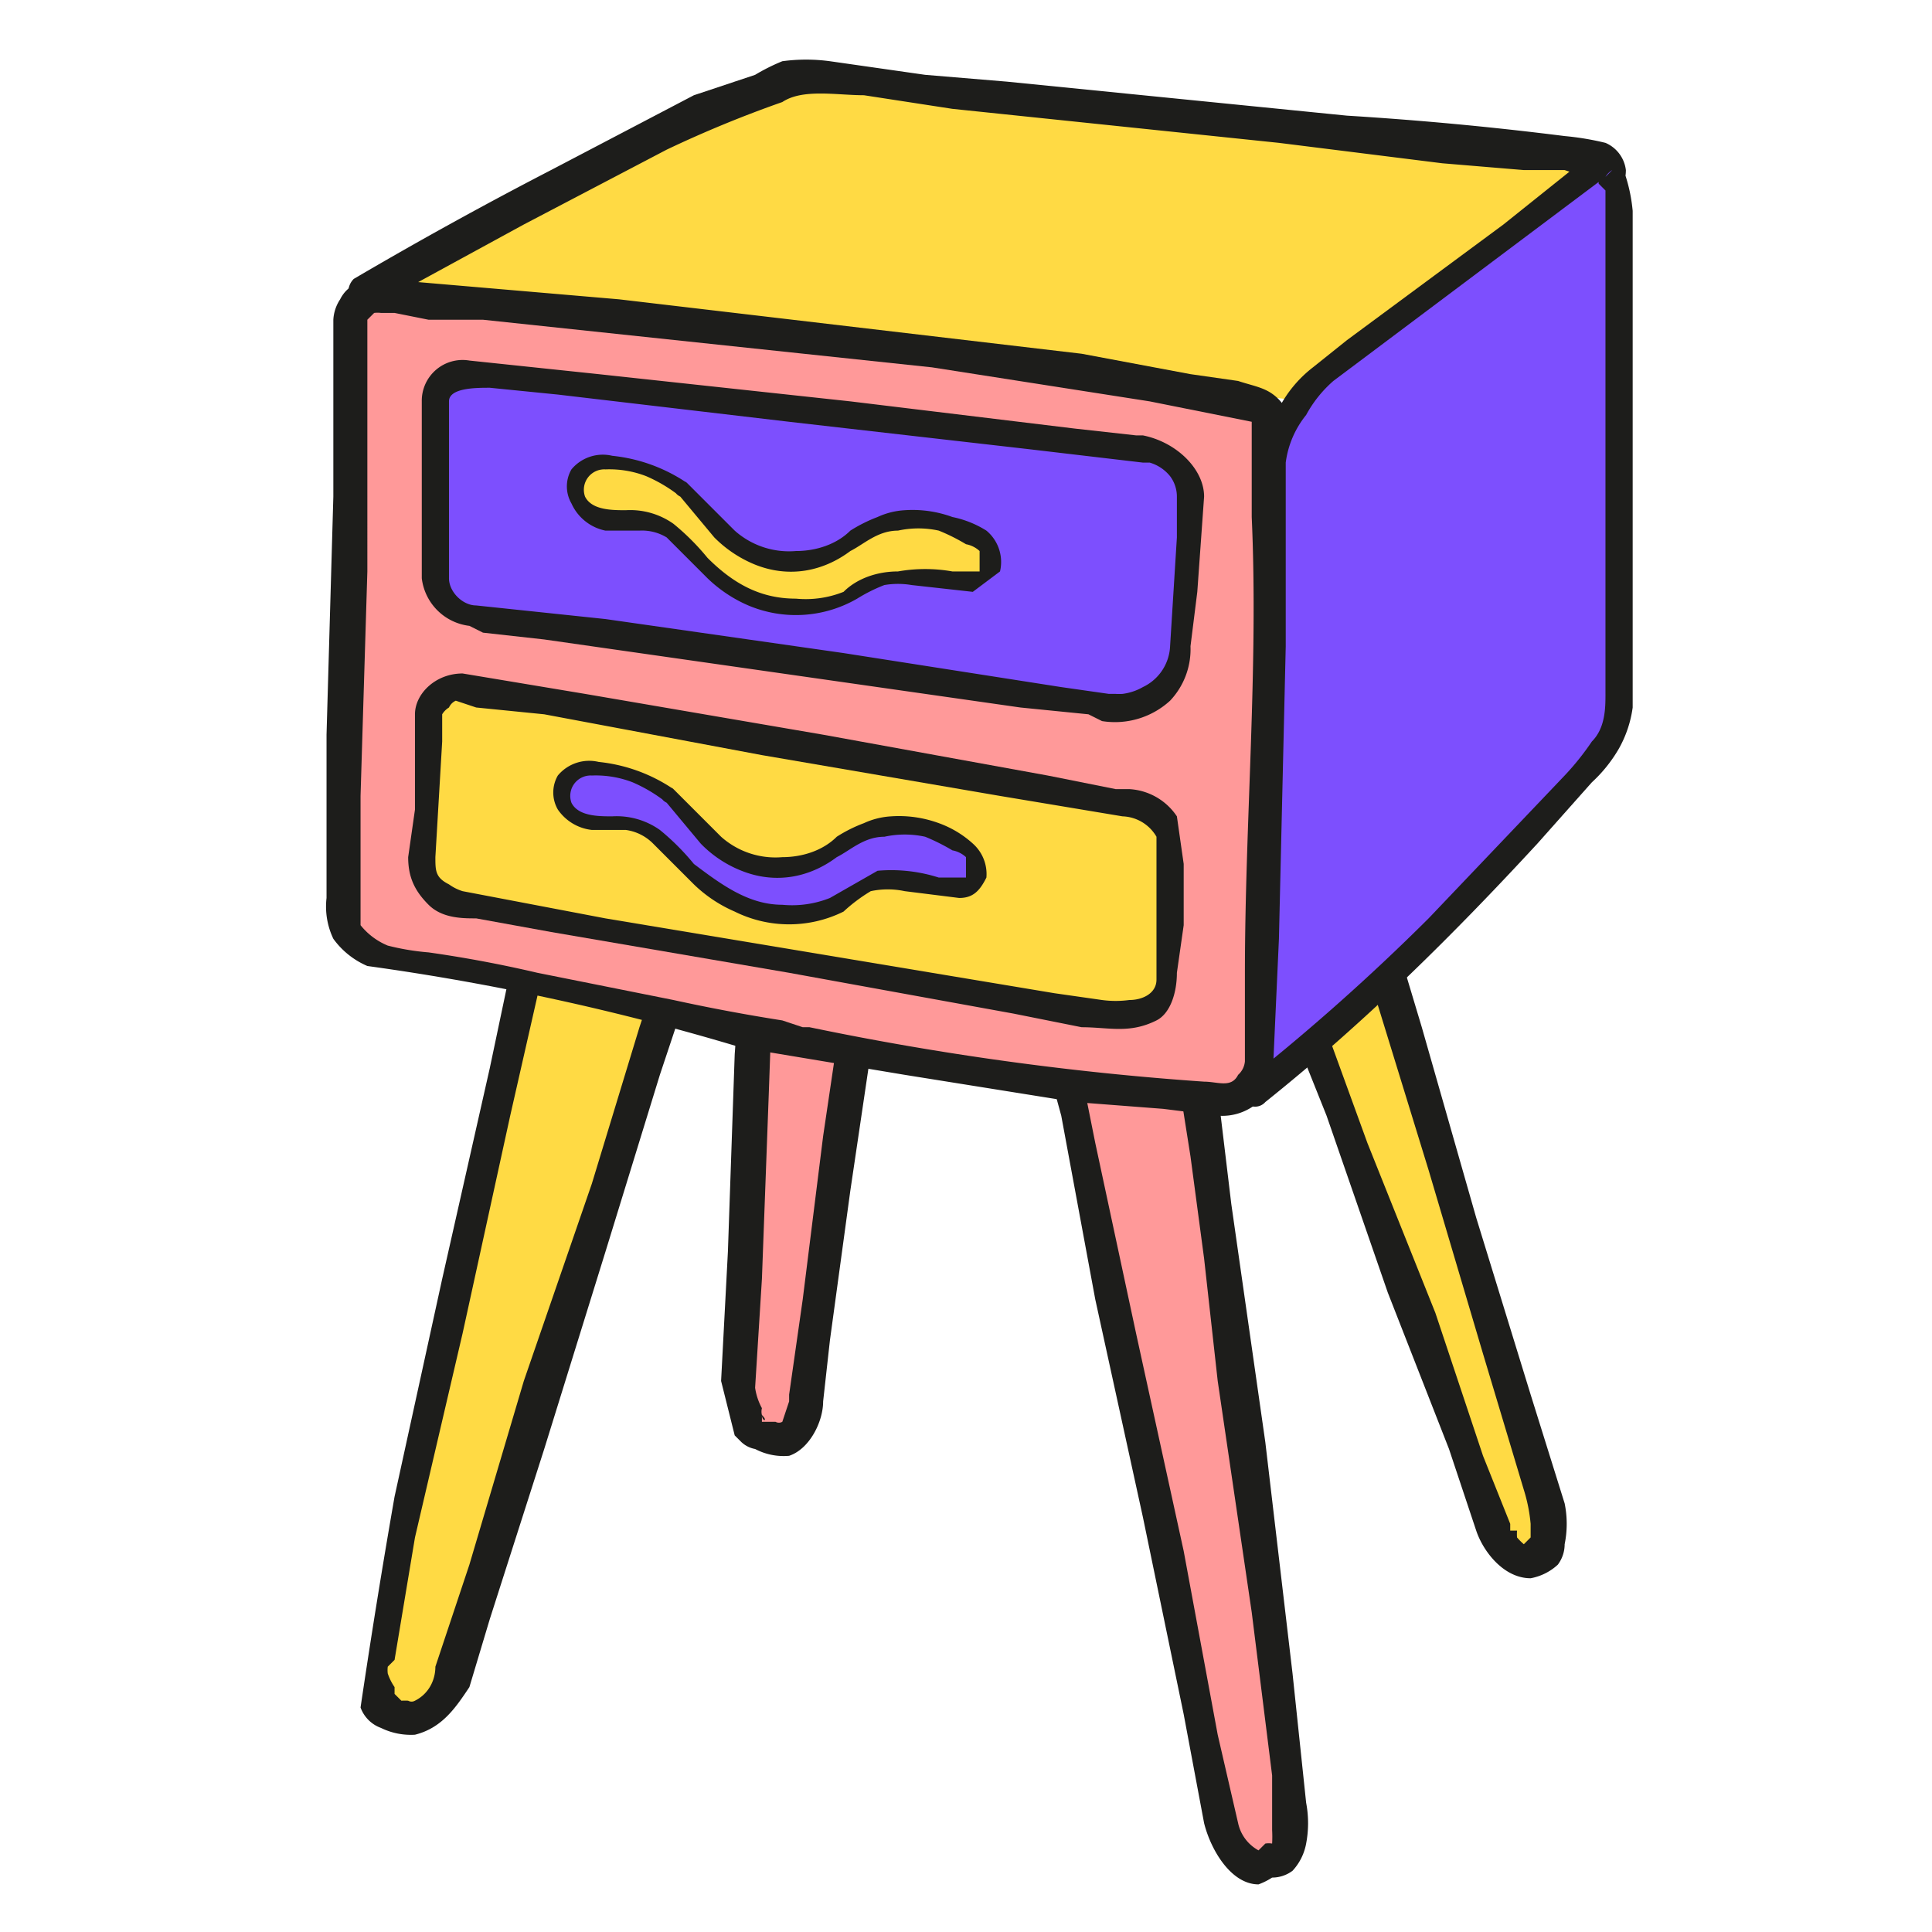 <svg xmlns="http://www.w3.org/2000/svg" viewBox="0 0 284 284">
  <path fill="#ffda44" d="M78 139 55 245a10 10 0 0 0 1 5c1 2 1 2 3 2 3 1 6-2 7-5l33-105"/>
  <path fill="#1d1d1b" d="m76 138-4 19-7 31-7 32a1209 1209 0 0 0-5 31 5 5 0 0 0 3 3 10 10 0 0 0 5 1c4-1 6-4 8-7l3-10 8-25 9-29 8-26 5-15c1-3-4-5-5-1l-3 9-7 23-10 29-8 27-5 15c0 2-1 4-3 5a1 1 0 0 1-1 0 9 9 0 0 0-1 0l-1-1v1-1c0-1 0 0 0 0v-1a8 8 0 0 1-1-2 4 4 0 0 1 0-1l1-1 3-18 7-30 7-32 5-22 1-3c0-3-5-4-5-1z"/>
  <path fill="#f99" d="m113 111-4 94a9 9 0 0 0 1 5l4 1c2 1 4-3 5-5l12-95"/>
  <path fill="#1d1d1b" d="M110 111v16l-2 28-1 29-1 19 2 8 1 1c-1-1 0 0 0 0a4 4 0 0 0 2 1 9 9 0 0 0 5 1c3-1 5-5 5-8l1-9 3-22 4-27 3-24 1-13h1a3 3 0 0 0-3-3 3 3 0 0 0-2 3l-2 8-2 21-4 27-3 24-2 14v1l-1 3a1 1 0 0 1-1 0h-2c-1 0 0 0 0 0s0-1 0 0v-1c1 1 0 1 0 0a2 2 0 0 1 0-1 9 9 0 0 1-1-3l1-16 1-27 1-28 1-20v-2c0-4-5-4-5 0z"/>
  <path fill="#f99" d="m175 150 15 116a12 12 0 0 1-1 6c-1 2-2 1-3 2-3 1-5-3-6-6l-24-115"/>
  <path fill="#1d1d1b" d="m172 151 3 19 2 15 2 18 5 34 3 24v8a19 19 0 0 1 0 2s0-1 0 0a3 3 0 0 0-1 0l-1 1a6 6 0 0 1-3-4l-3-13-5-27-7-32-6-28-3-15v-1a3 3 0 1 0-5 1l3 11 5 27 7 32 6 29 3 16c1 4 4 9 8 9a10 10 0 0 0 2-1 5 5 0 0 0 3-1 8 8 0 0 0 2-4 16 16 0 0 0 0-6l-2-19-4-34-5-35-3-25-1-3a3 3 0 0 0-3-1 3 3 0 0 0-2 3z"/>
  <path fill="#ffda44" d="m200 129 27 93a11 11 0 0 1 0 5c0 2-1 1-2 2-2 1-4-1-5-4l-34-91"/>
  <path fill="#1d1d1b" d="m198 130 4 16 8 26 8 27 6 20a24 24 0 0 1 1 5v2c0 1 0 0 0 0l-1 1a9 9 0 0 1-1-1 7 7 0 0 1 0-1h-1v-1l-4-10-7-21-10-25-8-22-4-12h-1a3 3 0 0 0-3-2 3 3 0 0 0-1 3l3 9 8 20 9 26 9 23 4 12c1 3 4 7 8 7a8 8 0 0 0 4-2 5 5 0 0 0 1-3 15 15 0 0 0 0-6l-5-16-8-26-8-28-6-20v-2c-1-3-6-2-5 1z"/>
  <path fill="#ffda44" d="m54 43 38-21c6-4 17-8 21-10a17 17 0 0 1 6-1l19 2 97 10a2 2 0 0 1 1 4c-15 11-28 22-44 32"/>
  <path fill="#1d1d1b" d="m55 45 22-12 21-11a172 172 0 0 1 17-7c3-2 8-1 12-1l13 2 48 5 24 3 12 1h6l3 1h1c1 0 0 0 0 0v-1l-1 1-1 1-5 4-10 7a484 484 0 0 1-26 19c-3 1-1 6 2 4l43-31c1-1 3-2 3-5a5 5 0 0 0-3-4 41 41 0 0 0-6-1 502 502 0 0 0-32-3l-50-5-12-1-14-2a26 26 0 0 0-7 0 29 29 0 0 0-4 2l-9 3-21 11a619 619 0 0 0-29 16c-2 2 0 6 3 4z"/>
  <path fill="#f99" d="M50 132c0 1 0 4 2 6a15 15 0 0 0 5 3l24 5 38 8 61 8a5 5 0 0 0 5-5c1-32 3-63 2-95a3 3 0 0 0-2-3A838 838 0 0 0 55 44a3 3 0 0 0-3 3z"/>
  <path fill="#1d1d1b" d="M48 132a11 11 0 0 0 1 6 12 12 0 0 0 5 4 363 363 0 0 1 55 12l24 4 25 4 13 1 8 1a8 8 0 0 0 6-2 8 8 0 0 0 3-6v-26l1-35V60c-2-3-4-3-7-4l-7-1-16-3-68-8-35-3c-3 0-5 1-6 3a6 6 0 0 0-1 3v26l-1 35v24c0 3 5 3 5 0v-15l1-33V47l1-1a4 4 0 0 1 1 0h2l5 1h8l66 7 32 5 15 3v14c1 22-1 45-1 67v13a3 3 0 0 1-1 2c-1 2-3 1-5 1a430 430 0 0 1-58-8c-1 0 0 0 0 0h-1l-3-1a272 272 0 0 1-16-3l-20-4a182 182 0 0 0-16-3 36 36 0 0 1-6-1 10 10 0 0 1-4-3v-4c0-3-5-3-5 0z"/>
  <path fill="#7d4ffe" d="m185 160 3-92a15 15 0 0 1 6-12l42-32c1-1 2 3 2 4v74a23 23 0 0 1-1 6c0 3-3 5-5 7-13 13-29 31-47 46"/>
  <path fill="#1d1d1b" d="m187 160 1-22 1-43V68a14 14 0 0 1 3-7 18 18 0 0 1 4-5l12-9 28-21a3 3 0 0 1 1-1l-1 1-1-1v2l1 1c0 1 0 0 0 0v74c0 2 0 5-2 7a39 39 0 0 1-4 5l-20 21a317 317 0 0 1-27 24 2 2 0 0 0 0 3 2 2 0 0 0 3 0c15-12 28-25 40-38l8-9a21 21 0 0 0 4-5 17 17 0 0 0 2-6V31a24 24 0 0 0-1-5l-2-4c-1-1-2 0-3 1l-3 2-10 8-23 17-5 4a18 18 0 0 0-7 14l-1 15v29l-1 30v18c0 2 3 2 3 0z"/>
  <path fill="#7d4ffe" d="M64 59v26a6 6 0 0 0 5 6l94 13c5 1 10-3 11-8l1-23a7 7 0 0 0-7-7L69 55a4 4 0 0 0-5 4z"/>
  <path fill="#1d1d1b" d="M62 59v26a8 8 0 0 0 7 7l2 1 9 1 35 5 35 5 10 1 2 1a12 12 0 0 0 10-3 11 11 0 0 0 3-8l1-8 1-14c0-4-4-8-9-9h-1l-9-1-33-4-37-4-19-2a6 6 0 0 0-7 6c0 2 4 2 4 0s4-2 6-2l10 1 34 4 35 4 17 2h1a6 6 0 0 1 3 2 5 5 0 0 1 1 3v6l-1 16a7 7 0 0 1-4 6 8 8 0 0 1-3 1 8 8 0 0 1-1 0h-1l-7-1-32-5-35-5-19-2c-2 0-4-2-4-4V59a2 2 0 0 0-4 0z"/>
  <path fill="#ffda44" d="m63 105-1 23c0 2 2 4 5 5l95 16c5 1 9 0 9-5l1-18a7 7 0 0 0-6-8l-99-17c-2 0-4 2-4 4z"/>
  <path fill="#1d1d1b" d="M61 105v14l-1 7c0 3 1 5 3 7s5 2 7 2l11 2 35 6 33 6 10 2c4 0 7 1 11-1 2-1 3-4 3-7l1-7v-9l-1-7a9 9 0 0 0-7-4h-2l-10-2-33-6-35-6-18-3c-4 0-7 3-7 6s4 3 4 0a3 3 0 0 1 1-1 2 2 0 0 1 1-1l3 1 10 1 32 6 35 6 18 3a6 6 0 0 1 5 3v21c0 2-2 3-4 3a15 15 0 0 1-4 0l-7-1-30-5-36-6-21-4a7 7 0 0 1-2-1c-2-1-2-2-2-4l1-17v-4c0-2-4-2-4 0z"/>
  <path fill="#ffda44" d="m100 72 8 8a13 13 0 0 0 15 1c3-2 6-5 9-5l7 1c1 1 6 2 6 4 2 5-1 5-4 5-4-1-9-2-13 0l-3 2c-6 3-14 2-20-4-3-2-5-6-9-7l-7-1c-4 0-6-5-2-8 3-1 11 2 13 4z"/>
  <path fill="#1d1d1b" d="m100 73 5 6a18 18 0 0 0 6 4c5 2 10 1 14-2 2-1 4-3 7-3a14 14 0 0 1 6 0 28 28 0 0 1 4 2 4 4 0 0 1 2 1v3h-4a23 23 0 0 0-8 0c-3 0-6 1-8 3a15 15 0 0 1-7 1c-5 0-9-2-13-6a35 35 0 0 0-5-5 11 11 0 0 0-7-2c-2 0-5 0-6-2a3 3 0 0 1 3-4 15 15 0 0 1 6 1 22 22 0 0 1 5 3c1 1 2-1 1-2a24 24 0 0 0-11-4 6 6 0 0 0-6 2 5 5 0 0 0 0 5 7 7 0 0 0 5 4h5a7 7 0 0 1 4 1l6 6a20 20 0 0 0 6 4 18 18 0 0 0 16-1 24 24 0 0 1 4-2 12 12 0 0 1 4 0l9 1 4-3a6 6 0 0 0-2-6 15 15 0 0 0-5-2 17 17 0 0 0-7-1 11 11 0 0 0-4 1 22 22 0 0 0-4 2c-2 2-5 3-8 3a12 12 0 0 1-9-3l-7-7c-1-1-3 1-1 2z"/>
  <path fill="#7d4ffe" d="m98 117 8 8a13 13 0 0 0 15 1c3-2 6-5 9-5l7 1c1 1 5 1 6 4 2 5-1 5-4 5-4-1-9-2-13 0l-3 1c-7 4-14 3-20-3-3-3-5-6-9-7l-7-1c-4 0-6-5-2-8 3-1 11 2 13 4z"/>
  <path fill="#1d1d1b" d="m98 118 5 6a17 17 0 0 0 6 4c5 2 10 1 14-2 2-1 4-3 7-3a14 14 0 0 1 6 0 30 30 0 0 1 4 2 4 4 0 0 1 2 1v3h-4a23 23 0 0 0-9-1l-7 4a15 15 0 0 1-7 1c-5 0-9-3-13-6a35 35 0 0 0-5-5 11 11 0 0 0-7-2c-2 0-5 0-6-2a3 3 0 0 1 3-4 15 15 0 0 1 6 1 22 22 0 0 1 5 3c1 1 2-1 1-2a24 24 0 0 0-11-4 6 6 0 0 0-6 2 5 5 0 0 0 0 5 7 7 0 0 0 5 3h5a7 7 0 0 1 4 2l6 6a20 20 0 0 0 6 4 18 18 0 0 0 16 0 24 24 0 0 1 4-3 12 12 0 0 1 5 0l8 1c2 0 3-1 4-3a6 6 0 0 0-2-5 15 15 0 0 0-5-3 17 17 0 0 0-7-1 11 11 0 0 0-4 1 21 21 0 0 0-4 2c-2 2-5 3-8 3a12 12 0 0 1-9-3l-7-7c-1-1-3 1-1 2z"/>
</svg>
